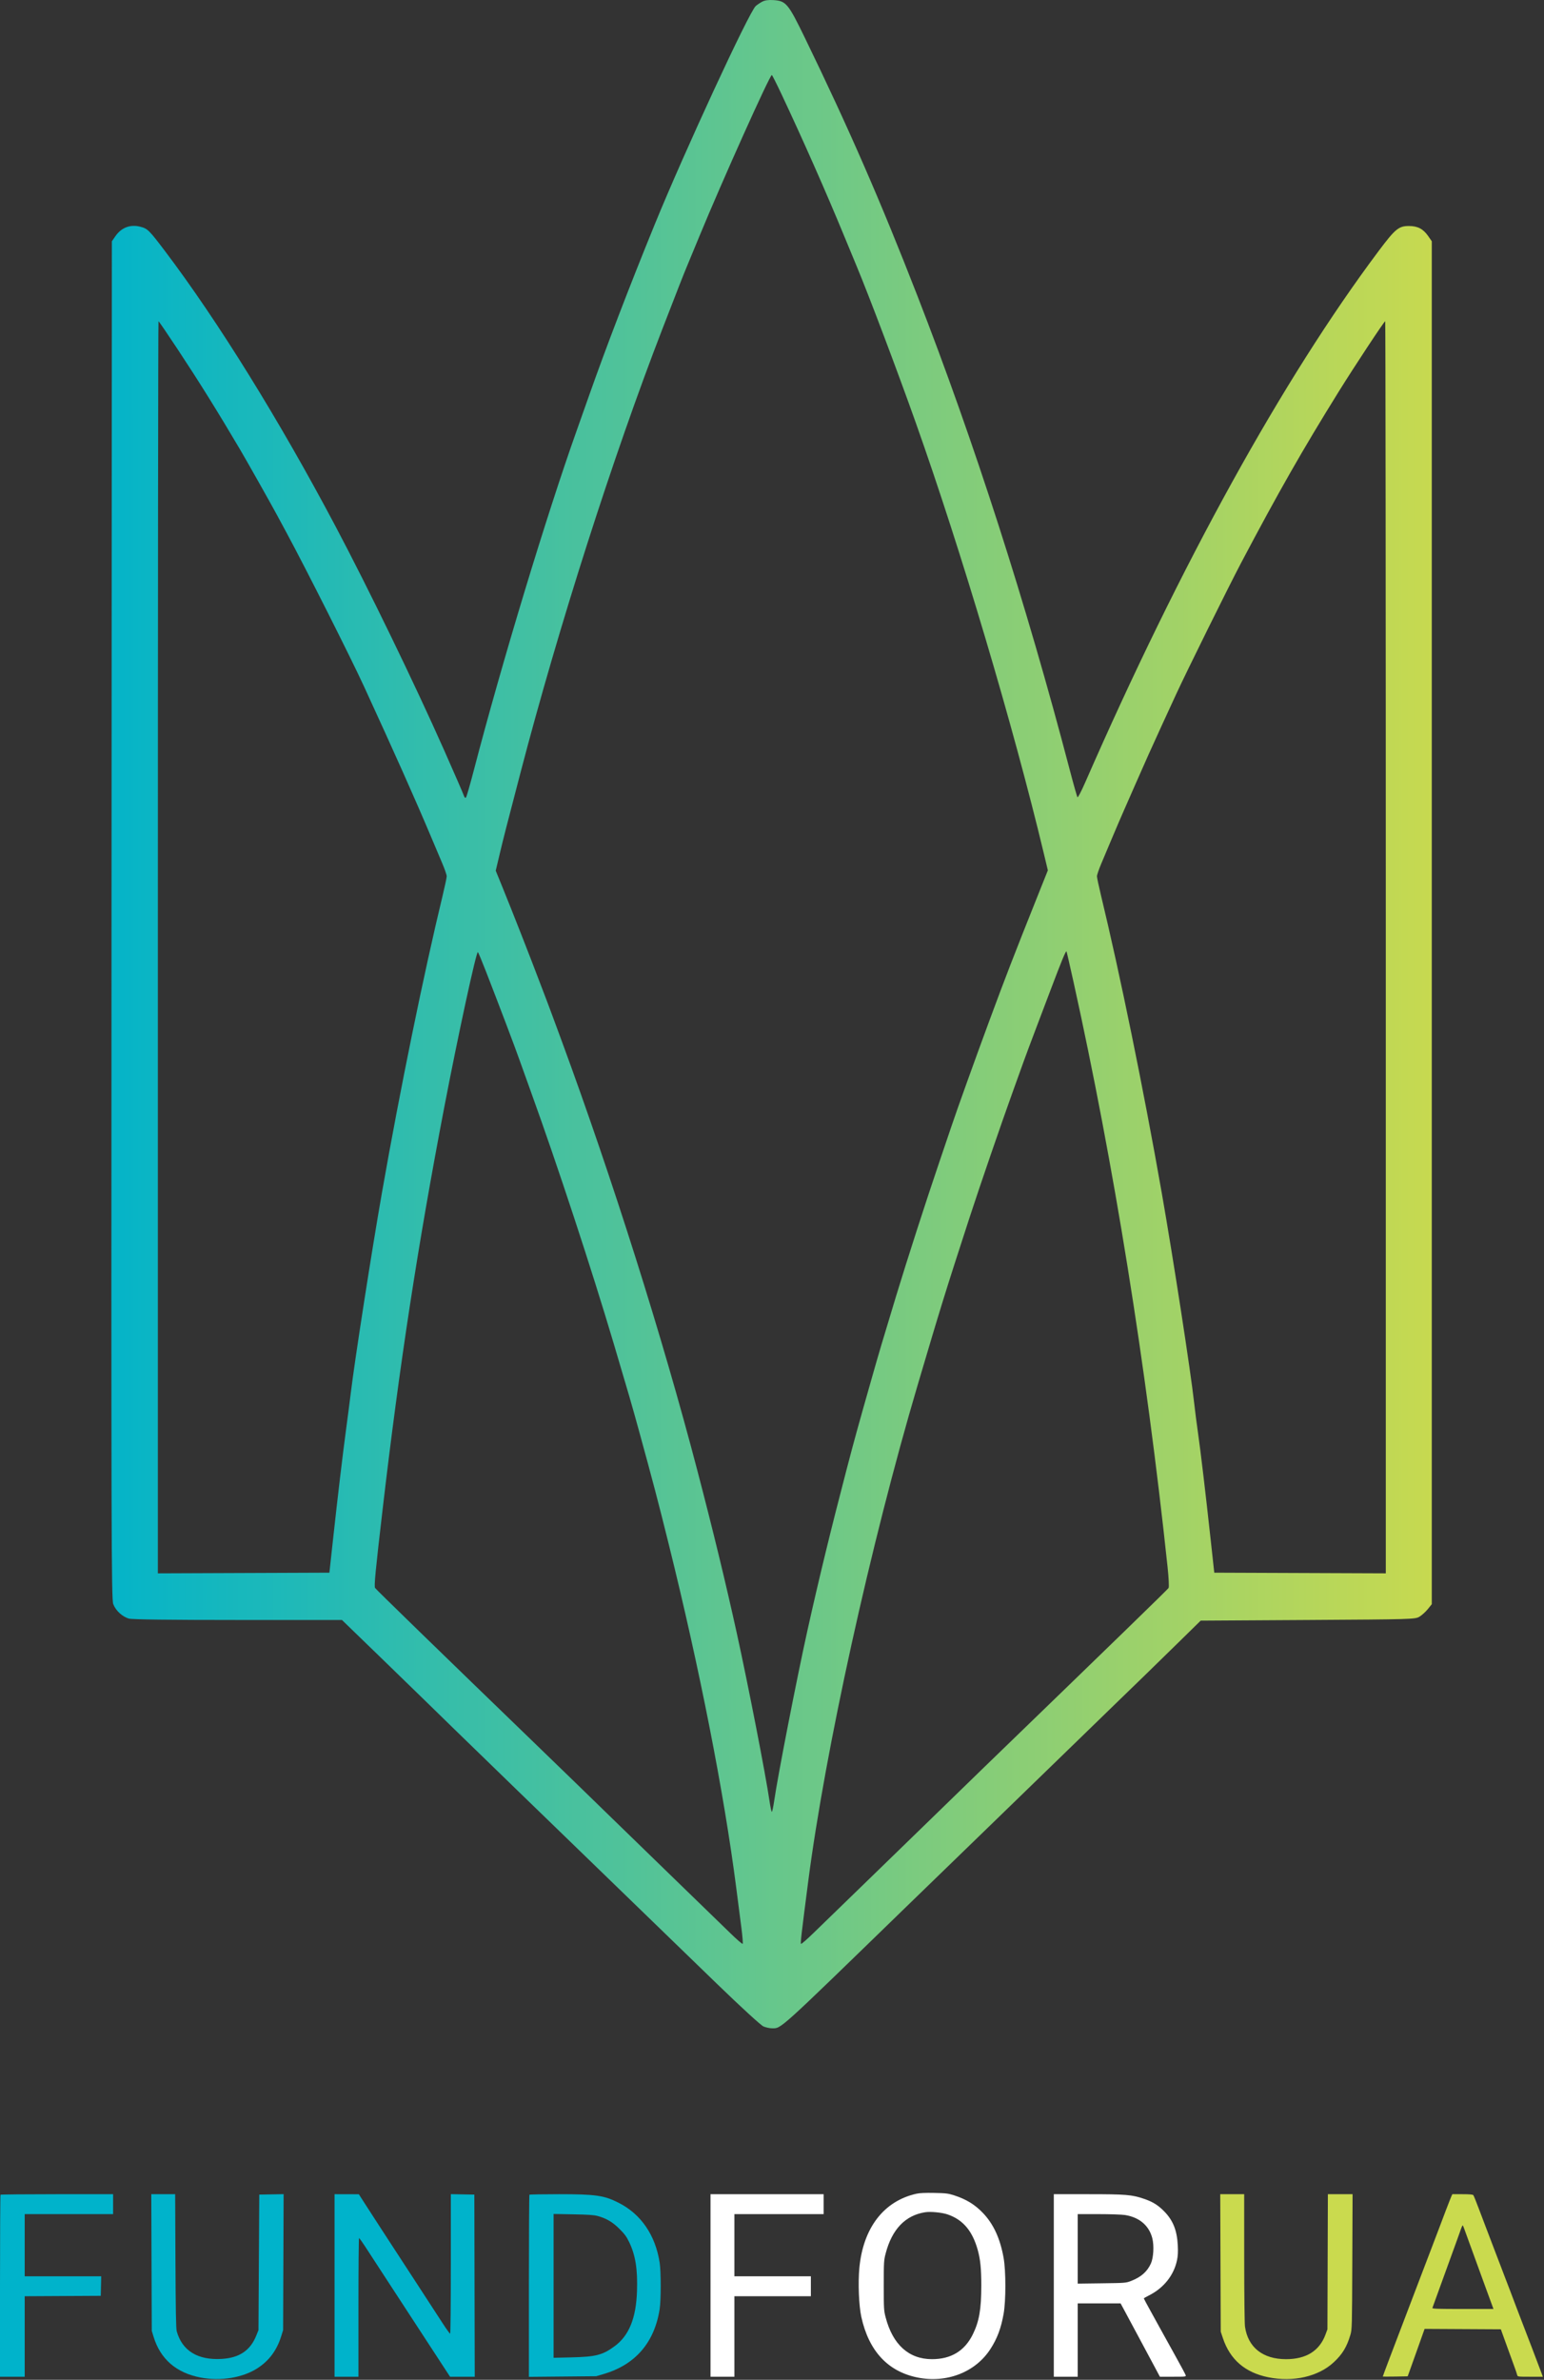 <?xml version="1.0" encoding="UTF-8"?> <svg xmlns="http://www.w3.org/2000/svg" width="596" height="918" viewBox="0 0 596 918" fill="none"><rect x="0" y="0" width="596" height="918" fill="#333333" stroke="none"/> <path fill-rule="evenodd" clip-rule="evenodd" d="M294.186 0.666C293.362 1.112 292.256 1.855 291.729 2.317C289.16 4.57 264.116 58.682 252.695 86.657C242.926 110.586 233.927 134.033 227.364 152.657C225.716 157.332 223.606 163.295 222.674 165.907C211.028 198.551 193.605 256.04 182.894 297.157C181.462 302.657 180.105 307.364 179.879 307.616C179.643 307.879 179.328 307.667 179.138 307.116C178.814 306.172 175.253 297.976 171.336 289.157C159.908 263.43 142.247 227.06 129.454 202.907C107.878 162.175 84.055 123.755 63.725 96.907C57.505 88.692 56.983 88.179 54.104 87.445C50.281 86.471 46.849 87.785 44.549 91.104L43.185 93.072L43.05 354.864C42.928 592.818 42.987 616.849 43.708 618.759C44.665 621.297 47.23 623.665 49.797 624.377C51.042 624.723 65.364 624.903 91.844 624.904L132.001 624.907L147.843 640.244C156.556 648.68 164.258 656.161 164.957 656.869C167.369 659.312 217.95 708.352 276.561 765.073C286.079 774.284 293.722 781.287 294.705 781.698C295.639 782.088 297.093 782.407 297.935 782.407C301.685 782.407 299.687 784.212 349.685 735.671C358.485 727.127 372.66 713.392 381.185 705.147C389.709 696.903 404.222 682.828 413.435 673.87C422.647 664.913 430.877 656.925 431.722 656.12C434.719 653.265 447.799 640.538 455.581 632.903L463.477 625.157L504.831 624.907C545.05 624.664 546.232 624.63 547.883 623.657C548.816 623.107 550.279 621.793 551.133 620.736L552.685 618.814V355.943V93.072L551.322 91.104C549.383 88.307 547.263 87.188 543.886 87.18C539.922 87.171 538.571 88.284 532.155 96.844C495.181 146.174 455.879 217.303 418.918 301.784C417.444 305.153 416.095 307.741 415.919 307.534C415.744 307.327 414.421 302.657 412.98 297.157C396.051 232.57 376.13 170.625 354.048 113.907C339.892 77.545 327.607 49.402 310.752 14.719C304.224 1.286 303.441 0.347 298.511 0.035C296.569 -0.088 295.217 0.11 294.186 0.666ZM301.652 36.3C309.971 53.959 318.855 74.049 325.908 91.157C327.608 95.282 329.75 100.457 330.668 102.657C335.486 114.205 346.394 143.06 353.444 162.907C371.052 212.474 391.147 280.015 402.919 329.194L404.484 335.731L400.501 345.694C391.306 368.695 388.192 376.74 381.84 393.907C376.433 408.518 369.213 428.622 367.203 434.657C366.562 436.582 364.349 443.107 362.286 449.157C357.618 462.845 350.003 486.452 345.995 499.657C340.236 518.633 339.476 521.196 336.5 531.657C330.95 551.171 329.882 555.046 326.723 567.116C320.815 589.689 316.033 609.339 311.685 628.907C307.605 647.268 300.263 684.854 298.866 694.532C298.519 696.938 298.1 698.907 297.935 698.907C297.77 698.907 297.351 696.939 297.004 694.532C295.595 684.769 288.73 649.594 284.391 629.907C280.037 610.147 275.258 590.462 269.148 567.116C255.667 515.605 236.591 455.246 216.777 401.407C213.893 393.57 211.26 386.482 210.926 385.657C210.592 384.832 209.473 381.907 208.44 379.157C205.109 370.292 197.795 351.649 193.964 342.261L191.355 335.865L192.927 329.261C194.433 322.939 195.191 319.976 200.958 297.907C215.659 241.64 236.57 176.303 255.685 126.907C261.862 110.946 263.727 106.193 265.202 102.657C266.12 100.457 268.262 95.282 269.963 91.157C278.831 69.647 297.132 28.943 297.935 28.943C298.073 28.943 299.745 32.254 301.652 36.3ZM68.611 134.782C76.966 147.426 83.969 158.664 92.526 173.157C95.29 177.839 104.519 194.196 107.054 198.907C108.312 201.245 109.949 204.282 110.691 205.657C118.041 219.262 135.385 253.653 140.446 264.657C152.599 291.082 160.154 308.013 166.44 322.907C167.891 326.345 169.834 330.941 170.757 333.12C171.68 335.3 172.435 337.5 172.435 338.008C172.435 338.517 171.77 341.684 170.958 345.045C163.537 375.739 154.41 420.365 147.465 459.907C143.475 482.627 136.945 524.569 135.399 537.407C135.085 540.02 134.298 546.095 133.652 550.907C132.25 561.342 130.386 577.042 128.516 594.157L127.151 606.657L94.043 606.786L60.935 606.914V365.411C60.935 232.584 61.045 123.907 61.18 123.907C61.315 123.907 64.658 128.801 68.611 134.782ZM534.935 365.411V606.914L501.828 606.786L468.719 606.657L467.354 594.157C465.295 575.315 463.466 559.903 462.43 552.657C461.918 549.082 461.254 543.907 460.953 541.157C459.655 529.281 452.847 485.198 448.405 459.907C441.461 420.365 432.333 375.739 424.913 345.045C424.1 341.684 423.435 338.517 423.435 338.008C423.435 337.5 424.191 335.3 425.114 333.12C426.037 330.941 427.975 326.345 429.42 322.907C430.865 319.47 432.896 314.745 433.935 312.407C434.973 310.07 437 305.457 438.439 302.157C441.48 295.187 445.005 287.335 448.428 279.907C449.759 277.02 452.245 271.62 453.953 267.907C457.955 259.211 474.275 226.231 479.067 217.157C493.427 189.966 502.77 173.585 516.707 151.157C522.768 141.405 534.322 123.907 534.701 123.907C534.83 123.907 534.935 232.584 534.935 365.411ZM187.654 374.907C192.873 388.324 198.692 403.668 200.453 408.657C201.23 410.857 203.249 416.482 204.94 421.157C215.213 449.557 228.267 489.231 236.938 518.407C242.82 538.196 243.951 542.096 246.578 551.657C252.089 571.714 253.999 578.982 258.137 595.657C270.094 643.835 279.475 691.55 284.187 728.157C284.895 733.657 285.806 740.723 286.211 743.859C286.617 746.995 286.826 749.683 286.676 749.833C286.526 749.983 284.329 748.077 281.794 745.597C279.259 743.117 269.535 733.684 260.185 724.635C250.835 715.586 239.248 704.334 234.435 699.632C229.623 694.93 218.148 683.801 208.935 674.902C168.653 635.988 145.156 613.15 144.784 612.55C144.357 611.861 144.907 606.132 147.704 582.157C154.19 526.553 161.264 480.437 171.483 427.157C176.803 399.419 183.909 366.666 184.475 367.273C184.672 367.484 186.103 370.92 187.654 374.907ZM414.363 378.657C429.965 449.203 442.358 526.234 450.702 604.53C451.134 608.585 451.307 612.197 451.086 612.557C450.746 613.113 431.804 631.511 379.935 681.665C374.573 686.85 366.248 694.938 361.435 699.637C356.623 704.337 345.035 715.586 335.685 724.635C326.335 733.684 316.611 743.117 314.076 745.597C311.541 748.077 309.345 749.983 309.194 749.833C308.94 749.579 309.3 746.464 311.959 725.907C318.503 675.303 336.083 595.58 354.186 534.407C363.344 503.461 364.966 498.232 374.263 469.657C378.102 457.858 386.588 433.166 390.93 421.157C392.621 416.482 394.525 411.195 395.162 409.407C395.798 407.62 397.944 401.882 399.929 396.657C401.913 391.432 404.43 384.795 405.521 381.907C409.785 370.621 411.406 366.696 411.677 366.999C411.756 367.086 412.964 372.332 414.363 378.657Z" fill="url(#paint0_linear_1133_127)"></path> <path fill-rule="evenodd" clip-rule="evenodd" d="M471.121 872.926L471.219 899.445L472.06 901.962C474.813 910.192 480.608 915.194 489.494 917.011C499.213 918.997 508.913 916.778 514.885 911.201C518.205 908.101 519.875 905.344 521.263 900.675C521.885 898.582 521.905 897.807 522.006 872.465L522.109 846.406H517.342H512.575L512.488 872.465L512.401 898.523L511.664 900.521C509.332 906.845 504.204 910.048 496.413 910.048C487.47 910.048 481.738 905.51 480.581 897.514C480.408 896.317 480.28 885.138 480.276 870.927L480.27 846.406H475.647H471.024L471.121 872.926ZM560.23 847.252C559.872 848.029 556.624 856.477 555.295 860.089C554.984 860.935 553.745 864.186 552.542 867.315C551.34 870.443 549.465 875.355 548.376 878.23C547.288 881.105 545.969 884.564 545.445 885.917C544.921 887.269 544.024 889.622 543.452 891.144C542.879 892.666 542.011 894.949 541.522 896.217C538.527 903.985 533.77 916.569 533.77 916.722C533.77 916.783 535.931 916.795 538.571 916.748L543.371 916.664L543.771 915.588C543.991 914.996 545.462 910.878 547.04 906.438L549.909 898.363L564.624 898.443L579.34 898.523L581.621 904.826C582.876 908.293 584.257 912.098 584.692 913.282C585.126 914.465 585.554 915.745 585.643 916.126C585.802 916.807 585.877 916.817 590.675 916.817H595.545L595.132 915.664C594.544 914.021 588.358 897.828 587.058 894.526C586.459 893.004 585.507 890.513 584.944 888.991C584.38 887.469 583.491 885.117 582.967 883.764C582.443 882.411 581.606 880.232 581.106 878.922C580.607 877.611 579.79 875.466 579.291 874.156C578.791 872.845 577.954 870.666 577.43 869.313C576.906 867.96 576.009 865.608 575.437 864.086C574.864 862.564 573.993 860.281 573.501 859.013C573.01 857.745 571.803 854.562 570.818 851.941C569.834 849.32 568.896 847.002 568.734 846.791C568.526 846.519 567.295 846.406 564.529 846.406H560.619L560.23 847.252ZM565.219 859.782C566.352 862.923 572.671 880.279 573.279 881.919C573.655 882.934 574.532 885.321 575.227 887.223L576.49 890.682H564.629C554.997 890.682 552.797 890.607 552.922 890.281C553.007 890.06 554.976 884.629 557.298 878.213C559.621 871.796 561.929 865.439 562.427 864.086C562.925 862.733 563.446 861.28 563.585 860.858C564.078 859.352 564.537 858.314 564.655 858.433C564.721 858.499 564.975 859.107 565.219 859.782Z" fill="#CADA4E"></path> <path d="M274.265 916.817V881.612V846.407H296.095H317.926V850.25V854.093H300.707H283.489V866.085V878.076H298.247H313.006V881.919V885.763H298.247H283.489V901.29V916.817H278.877H274.265Z" fill="white"></path> <path fill-rule="evenodd" clip-rule="evenodd" d="M353.746 846.225C341.162 849.027 333.177 859.405 331.725 874.848C331.179 880.649 331.531 889.429 332.484 893.757C335.369 906.869 342.695 914.781 354.102 917.104C365.426 919.41 376.513 915.097 382.314 906.129C384.931 902.084 386.413 898.132 387.405 892.55C388.305 887.487 388.305 876.045 387.405 870.981C386.08 863.527 383.522 857.958 379.464 853.693C376.357 850.427 373.006 848.368 368.351 846.863C366.018 846.11 365.193 846.008 360.664 845.916C357.206 845.847 355.004 845.945 353.746 846.225ZM377.401 867.856C375.333 860.503 371.686 856.223 365.764 854.201C363.603 853.463 359.228 853.039 357.128 853.365C349.454 854.554 344.303 859.935 341.86 869.313C341.179 871.928 341.14 872.606 341.14 881.612C341.14 890.63 341.179 891.293 341.863 893.911C344.614 904.44 350.812 910.032 359.742 910.045C367.107 910.056 372.381 906.856 375.521 900.468C377.982 895.463 378.794 890.782 378.794 881.612C378.794 875.146 378.425 871.498 377.401 867.856Z" fill="white"></path> <path fill-rule="evenodd" clip-rule="evenodd" d="M406.785 881.612V916.817H411.397H416.009V902.674V888.53H424.284H432.559L433.852 890.913C434.563 892.223 436.799 896.391 438.821 900.173C440.843 903.956 442.882 907.761 443.351 908.629C443.82 909.497 444.998 911.694 445.969 913.512L447.733 916.817H452.8C457.835 916.817 457.865 916.813 457.658 916.16C457.543 915.799 455.552 912.098 453.232 907.936C450.913 903.773 448.489 899.399 447.846 898.215C447.203 897.032 445.519 893.975 444.104 891.422C442.688 888.87 441.529 886.706 441.529 886.615C441.529 886.524 442.394 886.017 443.451 885.489C449.171 882.63 453.095 877.736 454.325 871.927C454.681 870.242 454.767 868.709 454.643 866.238C454.347 860.345 452.815 856.5 449.37 853.008C446.973 850.579 444.956 849.333 441.529 848.168C436.91 846.598 434.585 846.407 420.106 846.407H406.785V881.612ZM444.799 863.384C443.543 858.483 439.781 855.295 434.237 854.435C433.025 854.247 428.428 854.093 424.021 854.093H416.009V867.498V880.903L425.31 880.778C434.501 880.654 434.636 880.643 436.69 879.838C440.475 878.355 442.819 876.288 444.242 873.18C445.27 870.934 445.536 866.261 444.799 863.384Z" fill="white"></path> <path d="M0 881.817C0 862.567 0.092 846.724 0.205 846.612C0.318 846.499 10.141 846.406 22.036 846.406H43.661V850.25V854.093H26.596H9.532V866.085V878.076H24.3H39.068L38.981 881.843L38.895 885.609L24.213 885.689L9.532 885.769V901.293V916.817H4.766H0V881.817Z" fill="#00B3CB"></path> <path d="M58.59 899.138L58.494 872.772L58.397 846.406H63.005H67.615L67.727 872.157C67.81 891.136 67.938 898.263 68.214 899.257C70.302 906.785 76.305 910.487 85.546 909.947C92.403 909.546 96.621 906.7 98.942 900.909L99.775 898.83L99.928 872.695L100.082 846.56L104.782 846.475L109.483 846.39L109.384 872.61L109.286 898.83L108.567 901.136C106.848 906.653 103.88 910.647 99.313 913.585C93.646 917.232 85.103 918.611 77.394 917.123C68.034 915.317 61.921 910.019 59.295 901.439L58.59 899.138Z" fill="#00B3CB"></path> <path d="M129.138 916.817V881.612V846.406L133.827 846.417L138.516 846.428L141.283 850.729C144.017 854.98 149.403 863.264 155.062 871.927C156.665 874.379 159.189 878.253 160.672 880.536C162.155 882.819 164.496 886.416 165.874 888.53C167.253 890.644 169.527 894.138 170.928 896.294C172.33 898.45 173.601 900.214 173.752 900.214C173.914 900.214 174.029 889.016 174.029 873.302V846.39L178.564 846.475L183.099 846.56L183.177 881.689L183.255 916.817H178.489H173.723L169.802 910.812C167.645 907.509 164.636 902.901 163.114 900.571C161.592 898.241 159.179 894.544 157.752 892.355C156.325 890.167 154.028 886.647 152.648 884.533C151.267 882.419 148.514 878.199 146.531 875.155C144.547 872.111 142.001 868.205 140.874 866.474C139.746 864.744 138.72 863.326 138.593 863.323C138.466 863.32 138.362 875.355 138.362 890.067V916.817H133.75H129.138Z" fill="#00B3CB"></path> <path fill-rule="evenodd" clip-rule="evenodd" d="M204.366 846.612C204.253 846.724 204.161 862.577 204.161 881.84V916.864L217.152 916.74L230.142 916.616L232.977 915.786C245.26 912.187 252.631 903.646 254.642 890.682C255.175 887.251 255.175 876.28 254.642 872.849C252.985 862.164 247.433 854.074 238.752 849.693C233.153 846.868 229.95 846.409 215.819 846.407C209.633 846.407 204.479 846.499 204.366 846.612ZM239.093 859.768C236.438 857.136 234.189 855.805 230.747 854.831C229.329 854.429 227.184 854.279 221.303 854.171L213.693 854.031V881.774V909.516L220.688 909.349C230.041 909.125 232.625 908.451 237.279 905.022C242.822 900.938 245.548 894.208 245.888 883.764C246.163 875.322 245.297 869.926 242.857 864.871C241.839 862.762 241.093 861.751 239.093 859.768Z" fill="#00B3CB"></path> <defs> <linearGradient id="paint0_linear_1133_127" x1="31" y1="415" x2="560.5" y2="415" gradientUnits="userSpaceOnUse"> <stop stop-color="#00B3CB"></stop> <stop offset="1" stop-color="#CADA4E"></stop> </linearGradient> </defs> </svg> 